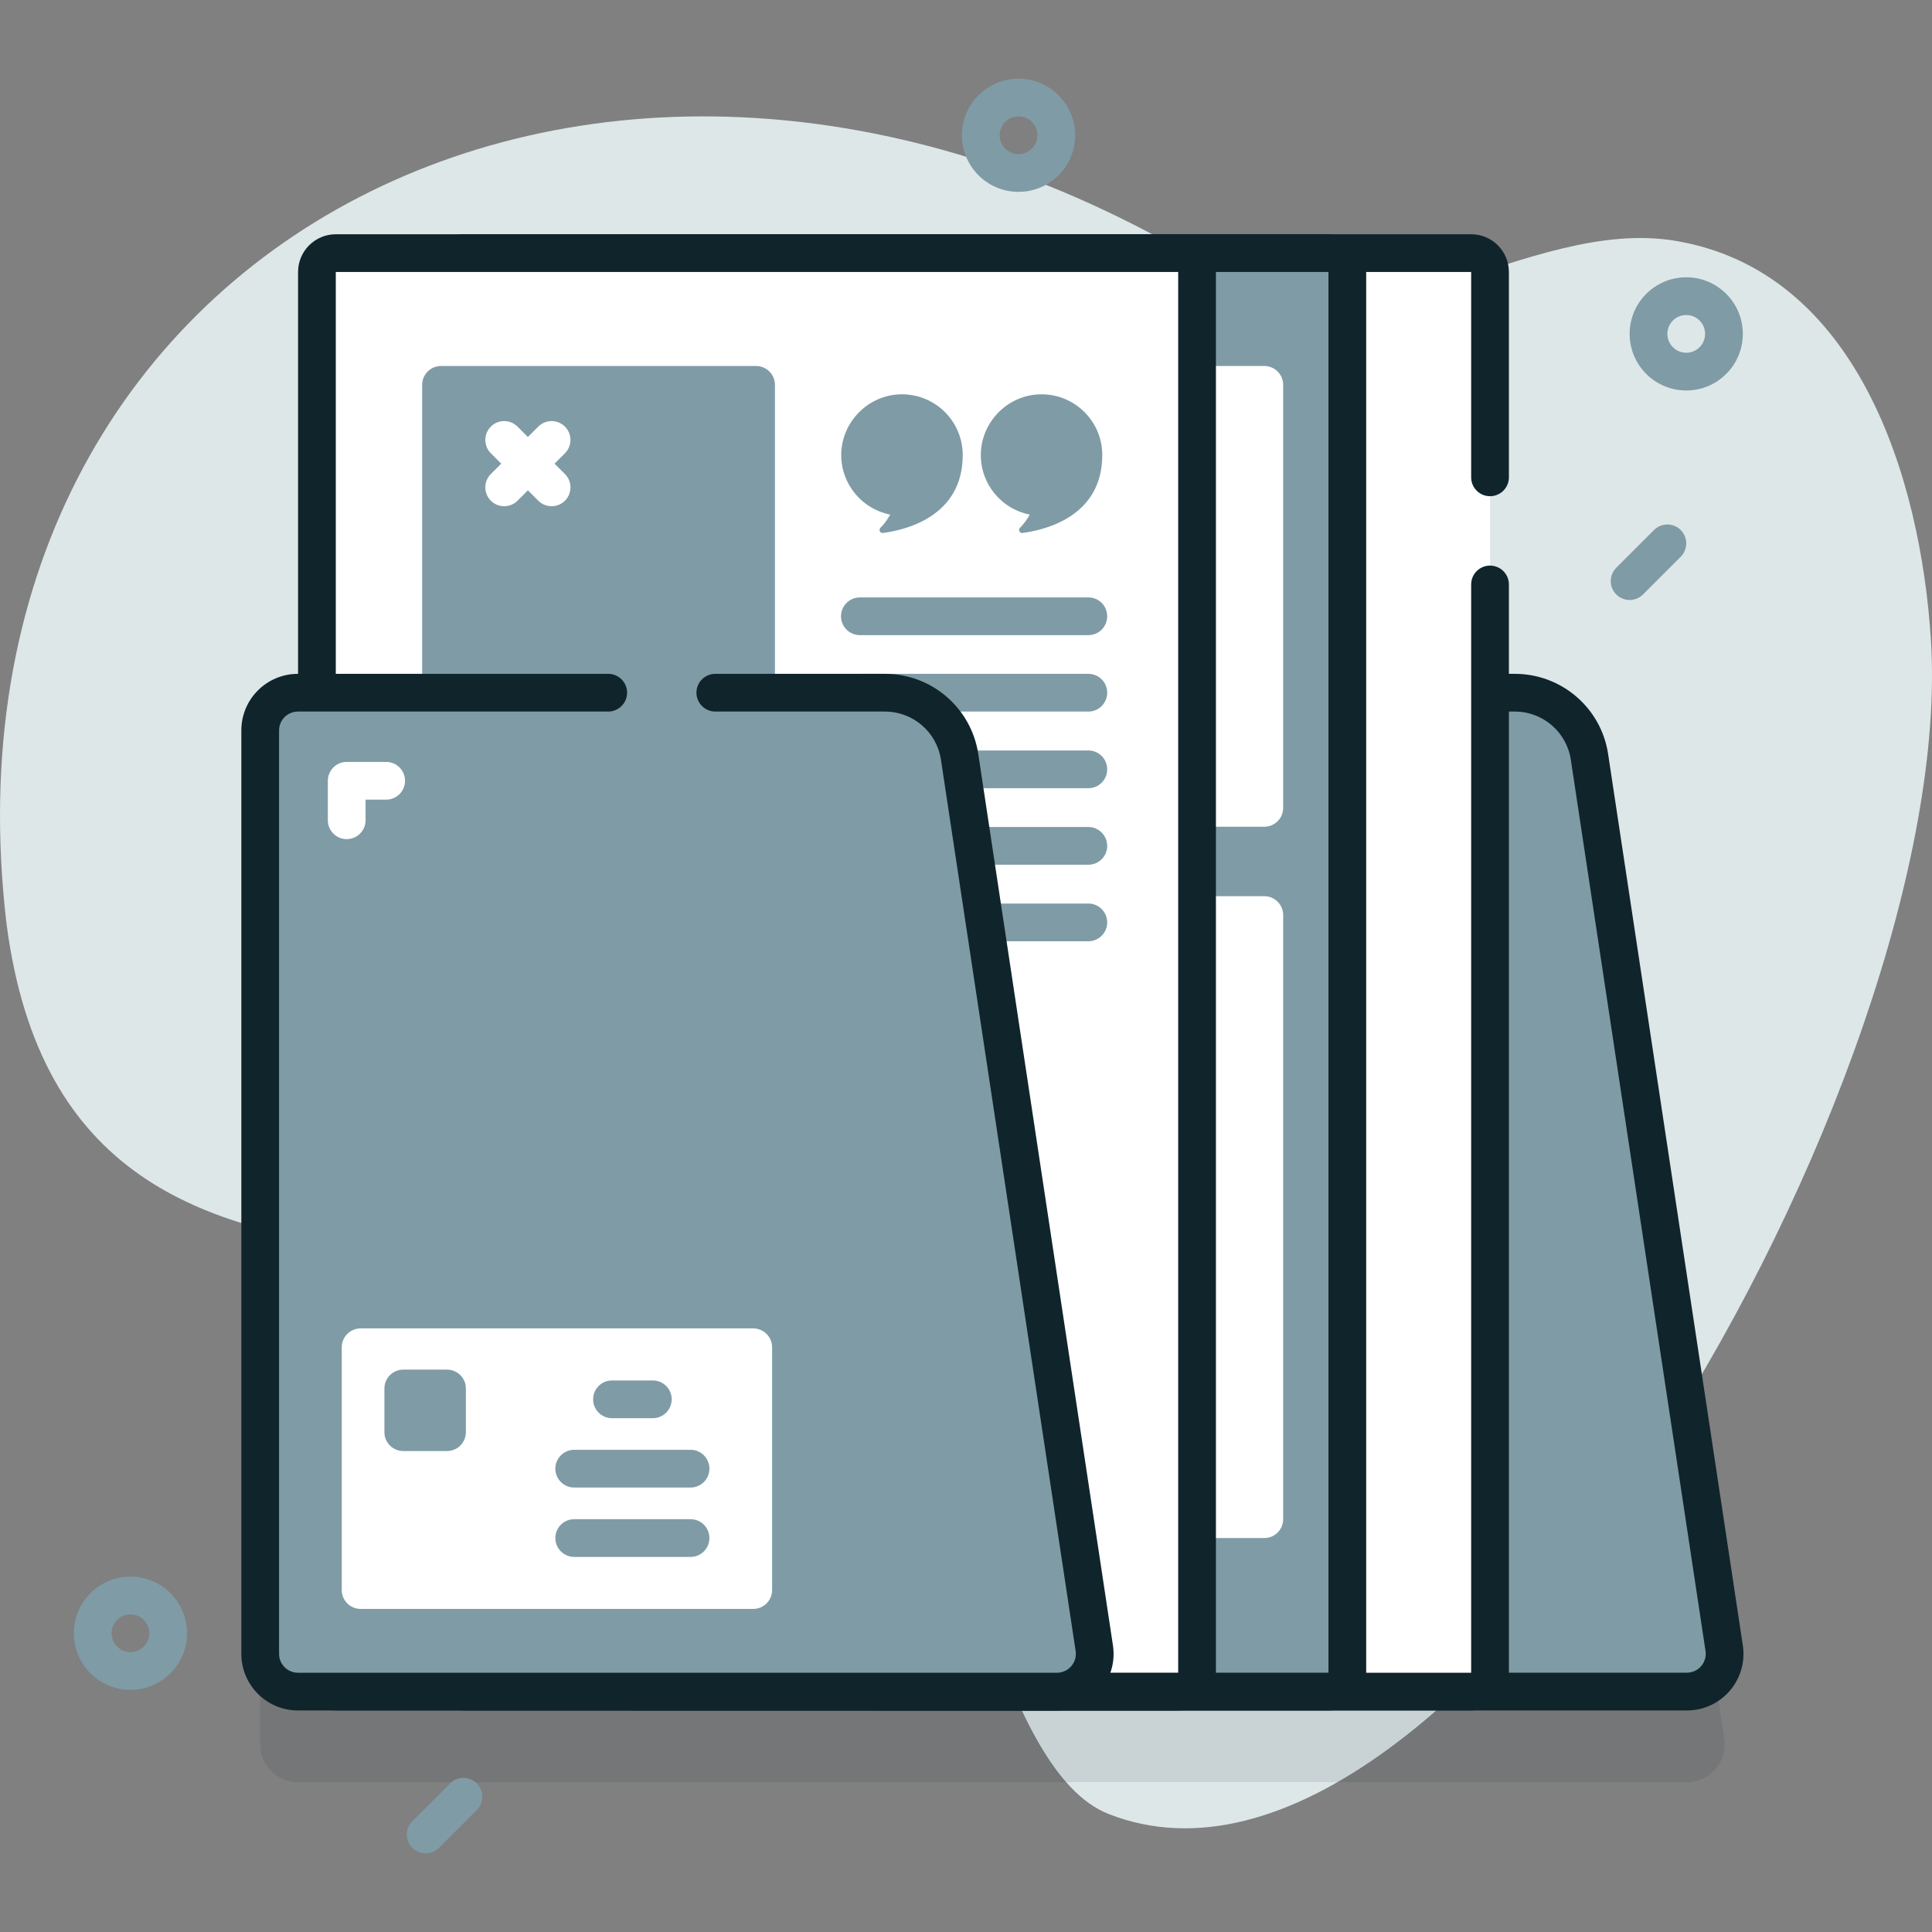 <svg width="36" height="36" viewBox="0 0 36 36" fill="none" xmlns="http://www.w3.org/2000/svg">
<rect x="0" y="0" width="36" height="36" fill="#808080" stroke="none"/>
<path d="M35.98 11.93C35.788 8.879 34.596 5.054 31.222 4.488C28.47 4.026 25.379 6.794 23.033 5.283C11.508 -2.14 -1.4 4.446 0.123 17.226C1.366 26.663 12.162 21.07 16.522 26.056C18.011 27.76 18.626 33.009 20.665 33.804C27.152 36.336 36.489 20.017 35.98 11.93Z" fill="#DEE7E8"/>
<path opacity="0.1" d="M32.128 32.399L29.618 15.791C29.514 15.103 28.923 14.595 28.227 14.595H5.552C5.163 14.595 4.849 14.909 4.849 15.298V32.504C4.849 32.893 5.163 33.208 5.552 33.208H31.432C31.863 33.208 32.192 32.825 32.128 32.399Z" fill="#10242C"/>
<path d="M31.432 31.52H16.304C15.916 31.52 15.601 31.205 15.601 30.817V13.61C15.601 13.222 15.916 12.907 16.304 12.907H28.227C28.923 12.907 29.514 13.416 29.618 14.103L32.128 30.712C32.192 31.137 31.863 31.52 31.432 31.52Z" fill="#7F9BA6"/>
<path fill-rule="evenodd" clip-rule="evenodd" d="M16.304 13.259C16.11 13.259 15.953 13.416 15.953 13.61V30.817C15.953 31.011 16.11 31.168 16.304 31.168H31.432C31.647 31.168 31.812 30.977 31.78 30.764C31.78 30.764 31.78 30.764 31.78 30.764L29.27 14.156C29.192 13.64 28.749 13.259 28.227 13.259H16.304ZM15.25 13.61C15.25 13.028 15.722 12.556 16.304 12.556H28.227C29.097 12.556 29.836 13.191 29.965 14.051L32.475 30.659L32.475 30.659C32.572 31.297 32.078 31.872 31.432 31.872H16.304C15.722 31.872 15.25 31.399 15.25 30.817V13.61Z" fill="#10242C"/>
<path d="M27.413 31.52H11.857C11.663 31.52 11.505 31.363 11.505 31.168V5.068C11.505 4.874 11.663 4.717 11.857 4.717H27.413C27.607 4.717 27.764 4.874 27.764 5.068V31.168C27.764 31.363 27.607 31.52 27.413 31.52Z" fill="white"/>
<path fill-rule="evenodd" clip-rule="evenodd" d="M11.154 5.068C11.154 4.68 11.468 4.365 11.857 4.365H27.413C27.801 4.365 28.116 4.68 28.116 5.068V8.894C28.116 9.089 27.959 9.246 27.764 9.246C27.57 9.246 27.413 9.089 27.413 8.894V5.068H11.857V31.169H27.413V10.89C27.413 10.696 27.57 10.539 27.764 10.539C27.959 10.539 28.116 10.696 28.116 10.89V31.169C28.116 31.557 27.801 31.872 27.413 31.872H11.857C11.468 31.872 11.154 31.557 11.154 31.169V5.068Z" fill="#10242C"/>
<path d="M24.754 31.52H8.635C8.441 31.52 8.283 31.363 8.283 31.168V5.068C8.283 4.874 8.441 4.717 8.635 4.717H24.754C24.948 4.717 25.105 4.874 25.105 5.068V31.168C25.105 31.363 24.948 31.52 24.754 31.52Z" fill="#7F9BA6"/>
<path d="M23.559 16.699H21.09V28.659H23.559C23.753 28.659 23.91 28.502 23.91 28.308V17.051C23.91 16.857 23.753 16.699 23.559 16.699Z" fill="white"/>
<path d="M23.559 6.82H21.09V15.405H23.559C23.753 15.405 23.91 15.248 23.91 15.053V7.172C23.91 6.978 23.753 6.82 23.559 6.82Z" fill="white"/>
<path fill-rule="evenodd" clip-rule="evenodd" d="M7.932 5.068C7.932 4.68 8.247 4.365 8.635 4.365H24.754C25.142 4.365 25.457 4.68 25.457 5.068V31.168C25.457 31.557 25.142 31.872 24.754 31.872H8.635C8.247 31.872 7.932 31.557 7.932 31.168V5.068ZM24.754 5.068H8.635V31.168H24.754V5.068Z" fill="#10242C"/>
<path d="M21.954 31.52H6.257C6.063 31.52 5.906 31.363 5.906 31.168V5.068C5.906 4.874 6.063 4.717 6.257 4.717H21.954C22.148 4.717 22.305 4.874 22.305 5.068V31.168C22.305 31.363 22.148 31.52 21.954 31.52Z" fill="white"/>
<path fill-rule="evenodd" clip-rule="evenodd" d="M15.671 11.483C15.671 11.289 15.829 11.132 16.023 11.132H20.28C20.474 11.132 20.631 11.289 20.631 11.483C20.631 11.678 20.474 11.835 20.28 11.835H16.023C15.829 11.835 15.671 11.678 15.671 11.483Z" fill="#7F9BA6"/>
<path fill-rule="evenodd" clip-rule="evenodd" d="M15.671 12.907C15.671 12.713 15.829 12.556 16.023 12.556H20.28C20.474 12.556 20.631 12.713 20.631 12.907C20.631 13.101 20.474 13.259 20.28 13.259H16.023C15.829 13.259 15.671 13.101 15.671 12.907Z" fill="#7F9BA6"/>
<path fill-rule="evenodd" clip-rule="evenodd" d="M15.671 14.335C15.671 14.141 15.829 13.984 16.023 13.984H20.28C20.474 13.984 20.631 14.141 20.631 14.335C20.631 14.53 20.474 14.687 20.28 14.687H16.023C15.829 14.687 15.671 14.53 15.671 14.335Z" fill="#7F9BA6"/>
<path fill-rule="evenodd" clip-rule="evenodd" d="M15.671 15.762C15.671 15.568 15.829 15.41 16.023 15.41H20.28C20.474 15.41 20.631 15.568 20.631 15.762C20.631 15.956 20.474 16.113 20.28 16.113H16.023C15.829 16.113 15.671 15.956 15.671 15.762Z" fill="#7F9BA6"/>
<path fill-rule="evenodd" clip-rule="evenodd" d="M15.671 17.188C15.671 16.994 15.829 16.836 16.023 16.836H20.28C20.474 16.836 20.631 16.994 20.631 17.188C20.631 17.382 20.474 17.539 20.28 17.539H16.023C15.829 17.539 15.671 17.382 15.671 17.188Z" fill="#7F9BA6"/>
<path d="M14.089 15.706H8.218C8.023 15.706 7.866 15.549 7.866 15.355V7.172C7.866 6.978 8.023 6.82 8.218 6.82H14.089C14.283 6.82 14.44 6.978 14.44 7.172V15.355C14.44 15.549 14.283 15.706 14.089 15.706Z" fill="#7F9BA6"/>
<path fill-rule="evenodd" clip-rule="evenodd" d="M5.554 5.068C5.554 4.68 5.869 4.365 6.257 4.365H21.954C22.342 4.365 22.657 4.68 22.657 5.068V31.169C22.657 31.557 22.342 31.872 21.954 31.872H6.257C5.869 31.872 5.554 31.557 5.554 31.168V5.068ZM21.954 5.068H6.257V31.168H21.954C21.954 31.168 21.954 31.168 21.954 31.168C21.954 31.168 21.954 31.168 21.954 31.168C21.954 31.168 21.954 31.168 21.954 31.168V5.068Z" fill="#10242C"/>
<path d="M19.695 31.52H5.552C5.163 31.52 4.849 31.205 4.849 30.817V13.61C4.849 13.222 5.163 12.907 5.552 12.907H16.491C17.186 12.907 17.777 13.416 17.881 14.103L20.391 30.712C20.455 31.137 20.126 31.52 19.695 31.52Z" fill="#7F9BA6"/>
<path fill-rule="evenodd" clip-rule="evenodd" d="M4.497 13.61C4.497 13.028 4.969 12.556 5.552 12.556H11.333C11.527 12.556 11.685 12.713 11.685 12.907C11.685 13.101 11.527 13.259 11.333 13.259H5.552C5.358 13.259 5.2 13.416 5.2 13.61V30.817C5.2 31.011 5.358 31.169 5.552 31.169H19.695C19.91 31.169 20.075 30.977 20.043 30.764L17.533 14.156C17.455 13.64 17.012 13.259 16.491 13.259H13.329C13.135 13.259 12.977 13.101 12.977 12.907C12.977 12.713 13.135 12.556 13.329 12.556H16.491C17.36 12.556 18.099 13.191 18.229 14.051L20.738 30.659C20.835 31.297 20.341 31.872 19.695 31.872H5.552C4.969 31.872 4.497 31.399 4.497 30.817V13.61Z" fill="#10242C"/>
<path d="M14.035 29.98H6.72C6.526 29.98 6.368 29.823 6.368 29.629V25.104C6.368 24.91 6.526 24.753 6.72 24.753H14.035C14.229 24.753 14.387 24.91 14.387 25.104V29.629C14.387 29.823 14.229 29.98 14.035 29.98Z" fill="white"/>
<path d="M8.329 27.038H7.515C7.321 27.038 7.163 26.881 7.163 26.687V25.872C7.163 25.678 7.321 25.521 7.515 25.521H8.329C8.524 25.521 8.681 25.678 8.681 25.872V26.687C8.681 26.881 8.524 27.038 8.329 27.038Z" fill="#7F9BA6"/>
<path fill-rule="evenodd" clip-rule="evenodd" d="M10.348 27.367C10.348 27.172 10.506 27.015 10.7 27.015H12.867C13.062 27.015 13.219 27.172 13.219 27.367C13.219 27.561 13.062 27.718 12.867 27.718H10.7C10.506 27.718 10.348 27.561 10.348 27.367Z" fill="#7F9BA6"/>
<path fill-rule="evenodd" clip-rule="evenodd" d="M10.348 28.659C10.348 28.465 10.506 28.308 10.7 28.308H12.867C13.062 28.308 13.219 28.465 13.219 28.659C13.219 28.853 13.062 29.011 12.867 29.011H10.7C10.506 29.011 10.348 28.853 10.348 28.659Z" fill="#7F9BA6"/>
<path fill-rule="evenodd" clip-rule="evenodd" d="M11.052 26.074C11.052 25.88 11.209 25.723 11.403 25.723H12.164C12.359 25.723 12.516 25.88 12.516 26.074C12.516 26.268 12.359 26.426 12.164 26.426H11.403C11.209 26.426 11.052 26.268 11.052 26.074Z" fill="#7F9BA6"/>
<path d="M16.745 7.349C16.151 7.381 15.675 7.884 15.675 8.479C15.675 9.029 16.068 9.487 16.588 9.589C16.538 9.678 16.479 9.762 16.407 9.833C16.367 9.872 16.398 9.939 16.454 9.931C16.899 9.872 17.939 9.612 17.939 8.479C17.939 7.833 17.398 7.314 16.745 7.349Z" fill="#7F9BA6"/>
<path d="M19.345 7.349C18.751 7.381 18.276 7.884 18.276 8.479C18.276 9.029 18.668 9.487 19.188 9.589C19.139 9.678 19.079 9.762 19.007 9.833C18.968 9.872 18.999 9.939 19.054 9.931C19.499 9.872 20.539 9.612 20.539 8.479C20.539 7.833 19.999 7.314 19.345 7.349Z" fill="#7F9BA6"/>
<path fill-rule="evenodd" clip-rule="evenodd" d="M9.146 7.949C9.283 7.812 9.506 7.812 9.643 7.949L10.527 8.833C10.664 8.97 10.664 9.193 10.527 9.33C10.389 9.467 10.167 9.467 10.03 9.33L9.146 8.446C9.009 8.309 9.009 8.087 9.146 7.949Z" fill="white"/>
<path fill-rule="evenodd" clip-rule="evenodd" d="M10.527 7.949C10.664 8.087 10.664 8.309 10.527 8.446L9.643 9.33C9.506 9.467 9.283 9.467 9.146 9.33C9.009 9.193 9.009 8.97 9.146 8.833L10.03 7.949C10.167 7.812 10.389 7.812 10.527 7.949Z" fill="white"/>
<path fill-rule="evenodd" clip-rule="evenodd" d="M6.109 14.549C6.109 14.355 6.266 14.197 6.46 14.197H7.196C7.39 14.197 7.547 14.355 7.547 14.549C7.547 14.743 7.39 14.9 7.196 14.9H6.812V15.285C6.812 15.479 6.654 15.636 6.46 15.636C6.266 15.636 6.109 15.479 6.109 15.285V14.549Z" fill="white"/>
<path fill-rule="evenodd" clip-rule="evenodd" d="M18.979 2.169C18.785 2.169 18.627 2.326 18.627 2.52C18.627 2.714 18.785 2.872 18.979 2.872C19.173 2.872 19.33 2.714 19.33 2.52C19.33 2.326 19.173 2.169 18.979 2.169ZM17.924 2.52C17.924 1.938 18.396 1.466 18.979 1.466C19.561 1.466 20.034 1.938 20.034 2.52C20.034 3.103 19.561 3.575 18.979 3.575C18.396 3.575 17.924 3.103 17.924 2.52Z" fill="#7F9BA6"/>
<path fill-rule="evenodd" clip-rule="evenodd" d="M31.421 5.87C31.227 5.87 31.069 6.027 31.069 6.221C31.069 6.415 31.227 6.573 31.421 6.573C31.615 6.573 31.772 6.415 31.772 6.221C31.772 6.027 31.615 5.87 31.421 5.87ZM30.366 6.221C30.366 5.639 30.838 5.167 31.421 5.167C32.003 5.167 32.475 5.639 32.475 6.221C32.475 6.804 32.003 7.276 31.421 7.276C30.838 7.276 30.366 6.804 30.366 6.221Z" fill="#7F9BA6"/>
<path fill-rule="evenodd" clip-rule="evenodd" d="M2.431 30.082C2.236 30.082 2.079 30.239 2.079 30.433C2.079 30.627 2.236 30.785 2.431 30.785C2.625 30.785 2.782 30.627 2.782 30.433C2.782 30.239 2.625 30.082 2.431 30.082ZM1.376 30.433C1.376 29.851 1.848 29.378 2.431 29.378C3.013 29.378 3.485 29.851 3.485 30.433C3.485 31.016 3.013 31.488 2.431 31.488C1.848 31.488 1.376 31.016 1.376 30.433Z" fill="#7F9BA6"/>
<path fill-rule="evenodd" clip-rule="evenodd" d="M31.318 9.876C31.455 10.014 31.455 10.236 31.318 10.374L30.615 11.077C30.477 11.214 30.255 11.214 30.117 11.077C29.98 10.939 29.98 10.717 30.117 10.579L30.82 9.876C30.958 9.739 31.18 9.739 31.318 9.876Z" fill="#7F9BA6"/>
<path fill-rule="evenodd" clip-rule="evenodd" d="M8.884 33.231C9.021 33.368 9.021 33.591 8.884 33.728L8.181 34.431C8.043 34.569 7.821 34.569 7.683 34.431C7.546 34.294 7.546 34.072 7.683 33.934L8.386 33.231C8.524 33.094 8.746 33.094 8.884 33.231Z" fill="#7F9BA6"/>
</svg>
